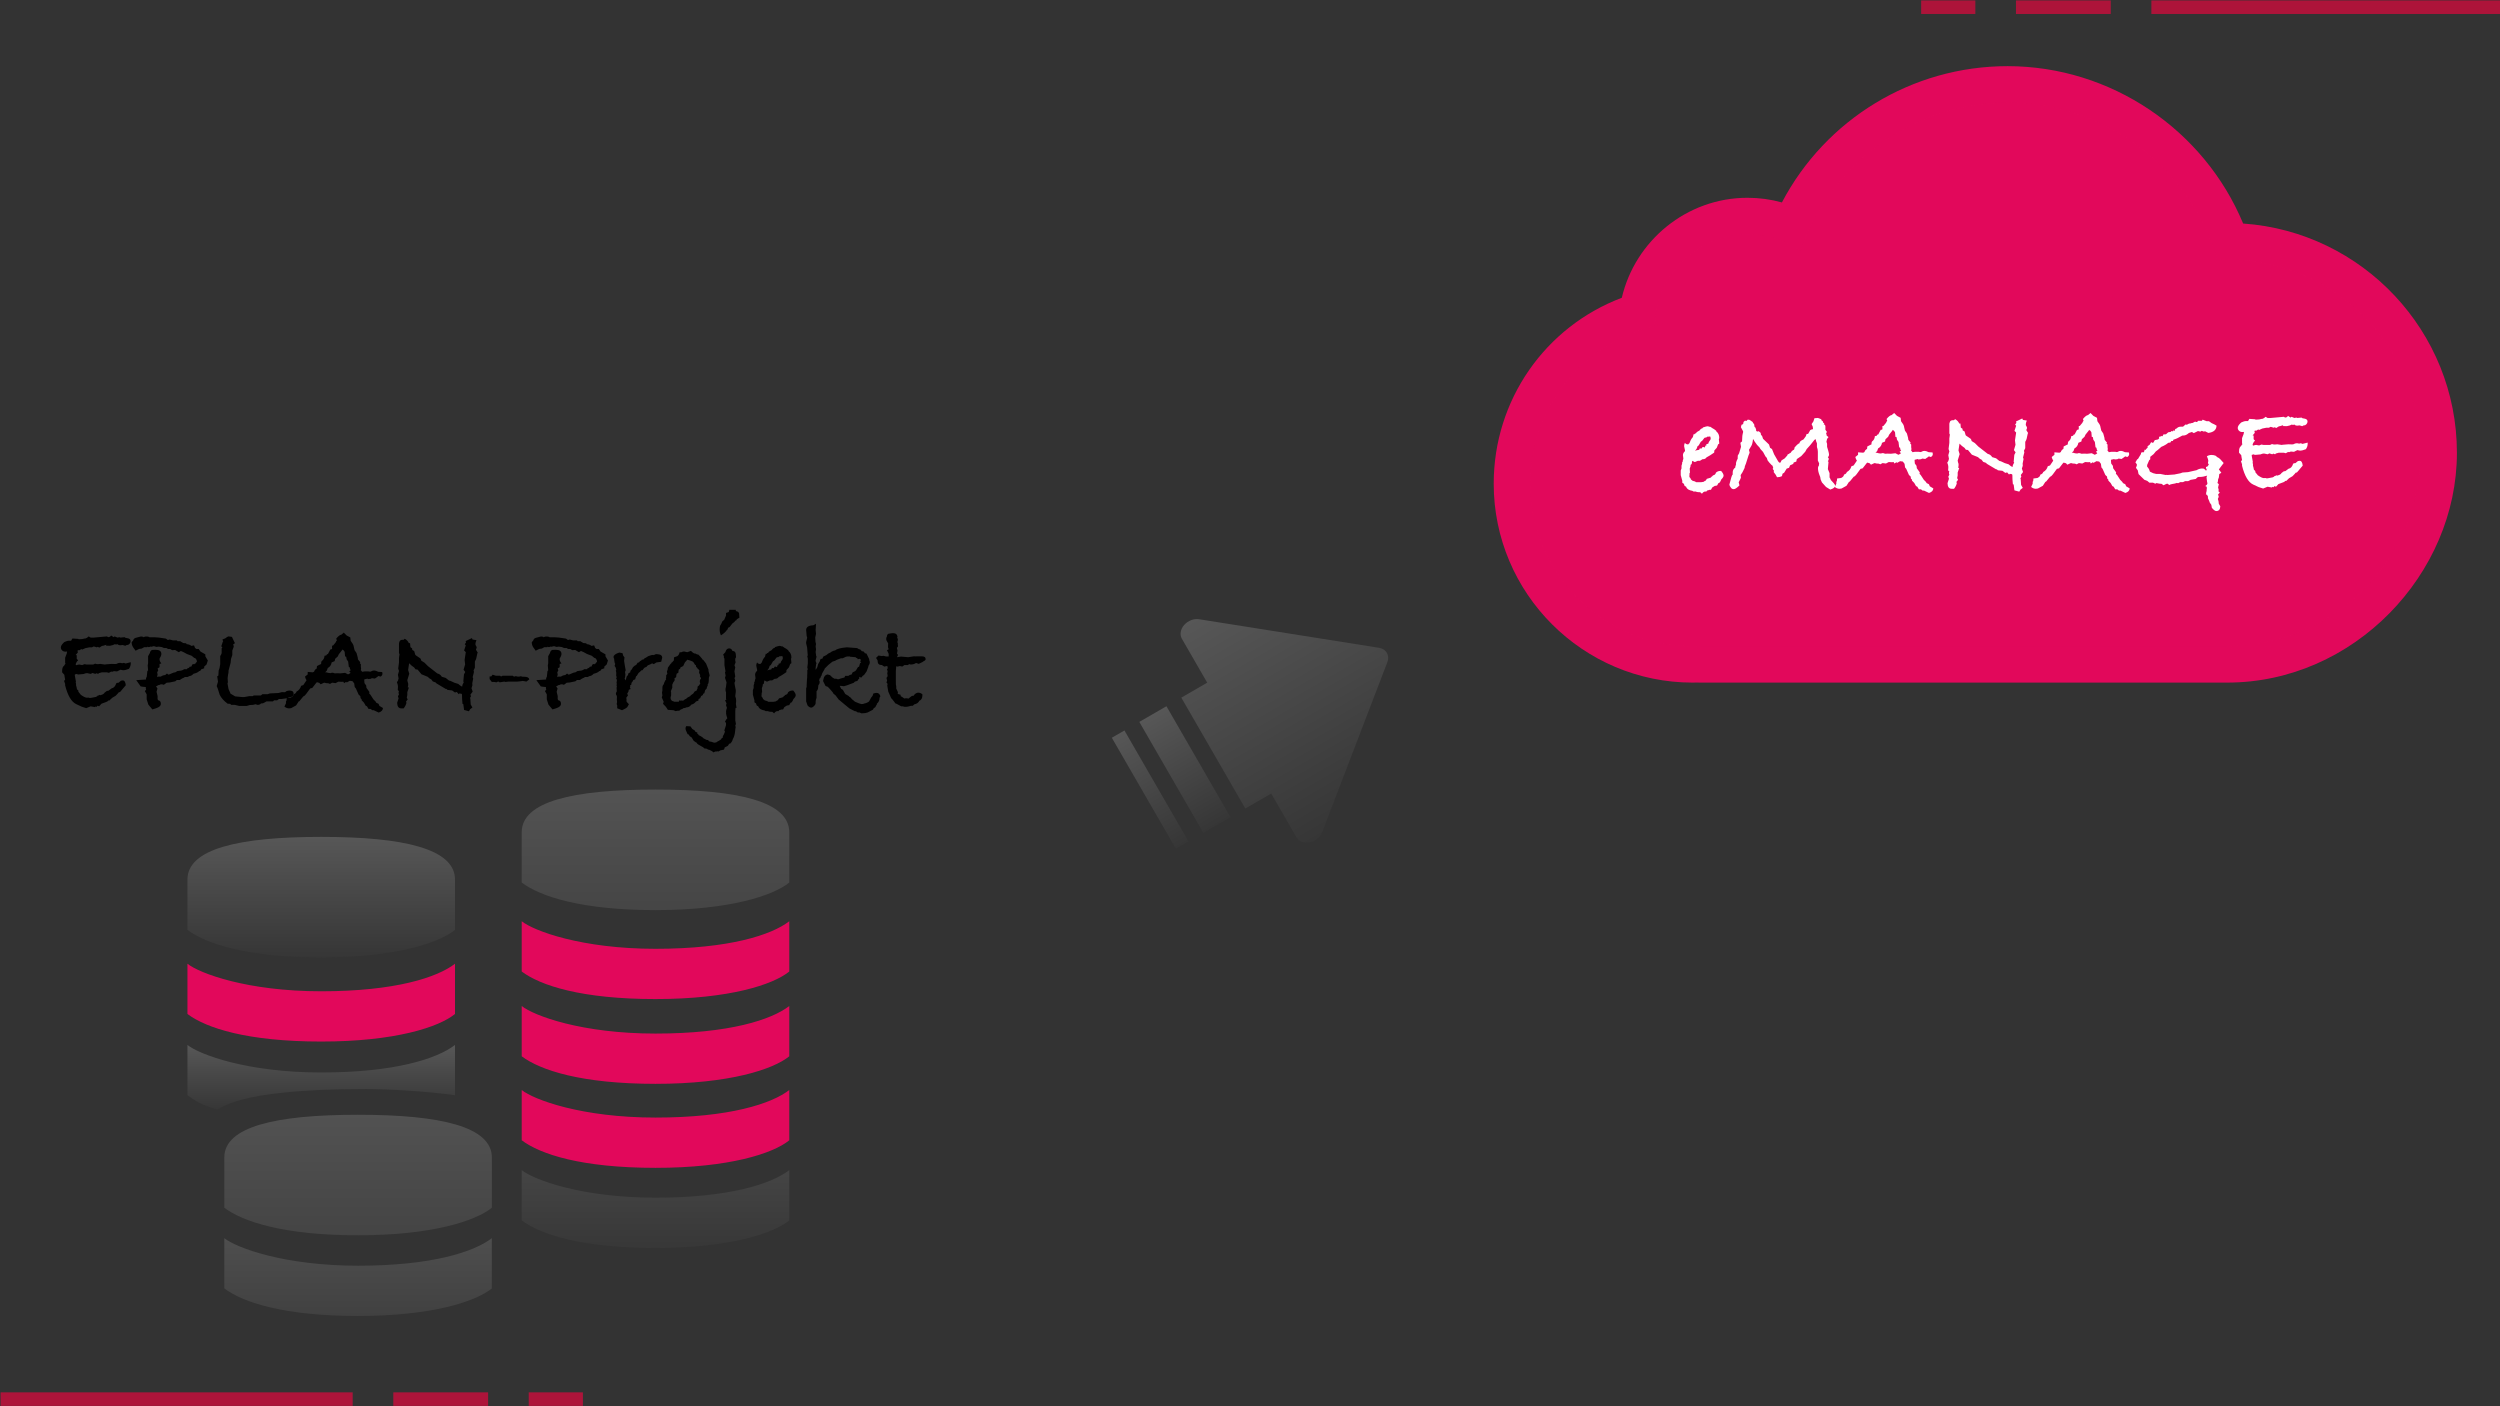<?xml version="1.0" encoding="UTF-8"?>
<svg id="uuid-1627d6bb-0092-412a-82fe-c772d8a4e030" data-name="Layer 1" xmlns="http://www.w3.org/2000/svg" xmlns:xlink="http://www.w3.org/1999/xlink" viewBox="0 0 1920 1080">
  <rect x="0" y="0" width="1920" height="1080" fill="#333333" stroke="none"/>
  <defs>
    <style>
      .uuid-16be5762-f183-4272-b450-da70b19f7589 {
        fill: url(#uuid-af0e32af-89bf-4625-b34c-e76522365f12);
      }

      .uuid-59ef1880-902c-4b92-ae7f-9c59b9559e8b {
        fill: url(#uuid-11e85909-b1c2-4f6c-aa39-06b9bdbbfceb);
      }

      .uuid-4108a167-82f4-487f-9365-f1e14b943eea {
        fill: url(#uuid-3402b15a-05b8-42fe-92a4-4f92dc514577);
      }

      .uuid-7591950a-deef-4703-a90b-8bb742f822ae {
        fill: url(#uuid-39525b10-1229-4241-abda-304af6231c59);
      }

      .uuid-6c80e227-c206-4ca9-883f-f2af48bd10f7 {
        fill: url(#uuid-a45a53ef-3497-4924-99fc-7a34c618018e);
      }

      .uuid-4dec9a32-ebdd-439b-8c05-539dac404a00 {
        fill: #fff;
      }

      .uuid-3aa92119-d914-44f9-9d02-a2d7cd54883d {
        fill: url(#uuid-83835eb3-2c14-4587-a26b-57fe8f44e299);
      }

      .uuid-0ba60804-feac-4fb4-a15c-313c81af4959 {
        fill: #e2085b;
      }

      .uuid-675a9b30-f12e-409a-8031-41665d2118fe {
        fill: url(#uuid-8cb450f5-fe20-4edb-a07a-d063f3cbc77f);
      }

      .uuid-d7b10d43-8dab-4fda-9363-38e4250fe5b0 {
        fill: url(#uuid-df4b8c86-acb4-46c9-b553-6991c9d1afea);
      }

      .uuid-da3ad11d-2afc-4cbb-a8ed-f9151bdd5d7a {
        opacity: .95;
      }

      .uuid-fd92debd-88fc-4cf6-8fe8-645957572435 {
        opacity: .6;
      }

      .uuid-9d4714b4-309e-4143-a6ce-df0314201bd3 {
        fill: url(#uuid-fd6de370-8072-47b9-95f4-c2f5e6e3157e);
      }

      .uuid-5d5edf19-d6bb-4838-b93a-69516059830a {
        fill: url(#uuid-40652053-40c5-4731-b601-cffce2c7098f);
      }

      .uuid-0a5de161-303e-40cf-8a0e-929de1071f8d {
        fill: #ff003f;
      }
    </style>
    <linearGradient id="uuid-df4b8c86-acb4-46c9-b553-6991c9d1afea" data-name="Unbenannter Verlauf 900" x1="-783.53" y1="16005.25" x2="-783.53" y2="15811.07" gradientTransform="translate(9631.11 13924.99) rotate(-30) scale(1 -1)" gradientUnits="userSpaceOnUse">
      <stop offset="0" stop-color="#575757"/>
      <stop offset="1" stop-color="#363636"/>
    </linearGradient>
    <linearGradient id="uuid-39525b10-1229-4241-abda-304af6231c59" data-name="Unbenannter Verlauf 900" x1="-885.71" y1="15957.33" x2="-885.71" y2="15859" gradientTransform="translate(1795.69 16499.13) scale(1 -1)" xlink:href="#uuid-df4b8c86-acb4-46c9-b553-6991c9d1afea"/>
    <linearGradient id="uuid-40652053-40c5-4731-b601-cffce2c7098f" data-name="Unbenannter Verlauf 900" x1="-916.52" y1="15957.33" x2="-916.52" y2="15859" gradientTransform="translate(1799.82 16514.54) scale(1 -1)" xlink:href="#uuid-df4b8c86-acb4-46c9-b553-6991c9d1afea"/>
    <linearGradient id="uuid-8cb450f5-fe20-4edb-a07a-d063f3cbc77f" data-name="Unbenannter Verlauf 900" x1="-38.52" y1="3450.07" x2="-38.52" y2="3449.68" gradientTransform="translate(388 4291) scale(1 -1)" xlink:href="#uuid-df4b8c86-acb4-46c9-b553-6991c9d1afea"/>
    <linearGradient id="uuid-a45a53ef-3497-4924-99fc-7a34c618018e" data-name="Unbenannter Verlauf 900" x1="-1882.81" y1="15159.98" x2="-1882.81" y2="15110.43" gradientTransform="translate(2129.5 15962.5) scale(1 -1)" xlink:href="#uuid-df4b8c86-acb4-46c9-b553-6991c9d1afea"/>
    <linearGradient id="uuid-fd6de370-8072-47b9-95f4-c2f5e6e3157e" data-name="Unbenannter Verlauf 900" x1="-1882.8" y1="15319.77" x2="-1882.8" y2="15227.19" gradientTransform="translate(2129.5 15962.5) scale(1 -1)" xlink:href="#uuid-df4b8c86-acb4-46c9-b553-6991c9d1afea"/>
    <linearGradient id="uuid-83835eb3-2c14-4587-a26b-57fe8f44e299" data-name="Unbenannter Verlauf 900" x1="-1751.58" y1="-7337.54" x2="-1751.58" y2="-7187.19" gradientTransform="translate(2255 8152.5)" xlink:href="#uuid-df4b8c86-acb4-46c9-b553-6991c9d1afea"/>
    <linearGradient id="uuid-3402b15a-05b8-42fe-92a4-4f92dc514577" data-name="Unbenannter Verlauf 900" x1="-1980" y1="-7242.14" x2="-1980" y2="-7091.81" gradientTransform="translate(2255 8152.5)" xlink:href="#uuid-df4b8c86-acb4-46c9-b553-6991c9d1afea"/>
    <linearGradient id="uuid-af0e32af-89bf-4625-b34c-e76522365f12" data-name="Unbenannter Verlauf 900" x1="-1751.59" y1="-7573.39" x2="-1751.59" y2="-7347.94" gradientTransform="translate(2255 8152.5)" xlink:href="#uuid-df4b8c86-acb4-46c9-b553-6991c9d1afea"/>
    <linearGradient id="uuid-11e85909-b1c2-4f6c-aa39-06b9bdbbfceb" data-name="Unbenannter Verlauf 900" x1="-1979.99" y1="-7331.47" x2="-1979.99" y2="-7106.03" gradientTransform="translate(2255 8152.5)" xlink:href="#uuid-df4b8c86-acb4-46c9-b553-6991c9d1afea"/>
  </defs>
  <g class="uuid-fd92debd-88fc-4cf6-8fe8-645957572435">
    <rect class="uuid-0a5de161-303e-40cf-8a0e-929de1071f8d" x="130.45" y="939.33" width="10.4" height="270.4" transform="translate(-938.87 1210.18) rotate(-90)"/>
    <rect class="uuid-0a5de161-303e-40cf-8a0e-929de1071f8d" x="333.25" y="1038.13" width="10.4" height="72.8" transform="translate(-736.07 1412.98) rotate(-90)"/>
    <rect class="uuid-0a5de161-303e-40cf-8a0e-929de1071f8d" x="421.65" y="1053.73" width="10.4" height="41.6" transform="translate(-647.67 1501.38) rotate(-90)"/>
  </g>
  <g class="uuid-fd92debd-88fc-4cf6-8fe8-645957572435">
    <rect class="uuid-0a5de161-303e-40cf-8a0e-929de1071f8d" x="1782.25" y="-129.67" width="10.4" height="270.4" transform="translate(1781.93 1792.98) rotate(-90)"/>
    <rect class="uuid-0a5de161-303e-40cf-8a0e-929de1071f8d" x="1579.45" y="-30.87" width="10.4" height="72.8" transform="translate(1579.13 1590.18) rotate(-90)"/>
    <rect class="uuid-0a5de161-303e-40cf-8a0e-929de1071f8d" x="1491.05" y="-15.27" width="10.4" height="41.6" transform="translate(1490.73 1501.78) rotate(-90)"/>
  </g>
  <g>
    <path class="uuid-d7b10d43-8dab-4fda-9363-38e4250fe5b0" d="M1059.1,497.51l-138.14-21.93c-4.05-.65-8.58,1.07-11.48,4.36-2.9,3.3-3.61,7.5-1.78,10.66l19.45,33.69-19.9,11.49,49.16,85.15,19.89-11.48,19.46,33.7c1.82,3.16,5.82,4.65,10.12,3.77,4.3-.87,8.06-3.93,9.53-7.74l45.95-119.85,4.13-10.75c.97-2.52.84-5.09-.36-7.16-1.21-2.08-3.36-3.48-6.02-3.9Z"/>
    <rect class="uuid-7591950a-deef-4703-a90b-8bb742f822ae" x="897.95" y="541.81" width="24.06" height="98.33" transform="translate(-173.57 534.17) rotate(-30)"/>
    <rect class="uuid-5d5edf19-d6bb-4838-b93a-69516059830a" x="877.71" y="557.21" width="11.19" height="98.33" transform="translate(-184.85 522.89) rotate(-30)"/>
  </g>
  <g>
    <path class="uuid-675a9b30-f12e-409a-8031-41665d2118fe" d="M349.43,841.12c-.82.68,1-.68,0,0h0Z"/>
    <path class="uuid-6c80e227-c206-4ca9-883f-f2af48bd10f7" d="M349.43,841.12v-38.6c-13.58,10.5-46,21.16-102.75,21.16s-93.42-13.74-102.73-21.16v38.6c5.9,4.42,11.67,7.78,22.55,10.92,3.2.92,9.55-15.67,114.55-15.67,15.48,0,46.26,1.65,68.39,4.76Z"/>
    <path class="uuid-0ba60804-feac-4fb4-a15c-313c81af4959" d="M246.69,799.91c56.75,0,90.43-11.1,102.75-21.17v-38.59c-13.58,10.51-46,21.16-102.75,21.16s-93.42-13.75-102.73-21.16v38.59c14.37,10.8,46,21.17,102.73,21.17Z"/>
    <path class="uuid-9d4714b4-309e-4143-a6ce-df0314201bd3" d="M246.69,735.31c56.75,0,90.43-11.1,102.75-21.17v-38.61c0-23.58-39.12-32.8-102.75-32.8s-102.73,9.22-102.73,32.8v38.61c14.37,10.79,46,21.17,102.73,21.17Z"/>
    <g>
      <path class="uuid-0ba60804-feac-4fb4-a15c-313c81af4959" d="M400.68,772.62v38.61c14.36,10.78,46,21.16,102.74,21.16s90.42-11.11,102.74-21.16v-38.61c-13.57,10.51-46,21.17-102.74,21.17-56.74,0-93.46-13.74-102.74-21.17Z"/>
      <path class="uuid-0ba60804-feac-4fb4-a15c-313c81af4959" d="M400.68,707.51v38.61c14.36,10.79,46,21.16,102.74,21.16s90.42-11.1,102.74-21.16v-38.61c-13.57,10.51-46,21.17-102.74,21.17s-93.46-13.75-102.74-21.17Z"/>
      <path class="uuid-3aa92119-d914-44f9-9d02-a2d7cd54883d" d="M400.68,898.66v38.61c14.36,10.79,46,21.16,102.74,21.16s90.42-11.1,102.74-21.16v-38.62c-13.57,10.52-46,21.17-102.74,21.17s-93.46-13.74-102.74-21.17Z"/>
      <path class="uuid-0ba60804-feac-4fb4-a15c-313c81af4959" d="M400.68,837.14v38.59c14.36,10.8,46,21.17,102.74,21.17s90.42-11.09,102.74-21.17v-38.59c-13.57,10.5-46,21.16-102.74,21.16s-93.46-13.74-102.74-21.16Z"/>
      <path class="uuid-4108a167-82f4-487f-9365-f1e14b943eea" d="M172.28,950.91v38.6c14.36,10.79,45.99,21.16,102.73,21.16s90.42-11.1,102.72-21.16v-38.6c-13.56,10.5-45.99,21.16-102.72,21.16s-93.45-13.74-102.73-21.16Z"/>
      <path class="uuid-16be5762-f183-4272-b450-da70b19f7589" d="M503.41,606.38c-63.61,0-102.74,9.22-102.74,32.8v38.61c14.36,10.8,46,21.17,102.74,21.17s90.42-11.11,102.74-21.17v-38.61c0-23.58-39.12-32.8-102.74-32.8Z"/>
      <path class="uuid-59ef1880-902c-4b92-ae7f-9c59b9559e8b" d="M275,856.14c-63.61,0-102.73,9.21-102.73,32.8v38.6c14.36,10.8,45.99,21.17,102.73,21.17s90.42-11.11,102.75-21.17v-38.6c-.01-23.59-39.14-32.8-102.75-32.8Z"/>
    </g>
  </g>
  <g>
    <path class="uuid-0ba60804-feac-4fb4-a15c-313c81af4959" d="M1306.05,524.24c-1.01,0-2.01-.03-3.02-.06h-.18c-.97.03-1.94.06-2.92.06-84.23,0-152.76-68.53-152.76-152.76,0-64.36,39.59-120.56,98.38-142.79,10.23-43.86,49.83-76.79,96.53-76.79,9.02,0,17.89,1.21,26.43,3.58,33.43-63.65,99.76-104.67,173.33-104.67,79.29,0,150.92,48.77,180.9,120.86,91.59,6.36,164.17,82.9,164.17,176.07s-79.17,176.5-176.49,176.5h-404.38Z"/>
    <g class="uuid-da3ad11d-2afc-4cbb-a8ed-f9151bdd5d7a">
      <path class="uuid-0ba60804-feac-4fb4-a15c-313c81af4959" d="M1413.3,251.04c0-39.33-31.88-71.2-71.21-71.2s-71.21,31.88-71.21,71.2,31.88,71.21,71.21,71.21,71.21-31.88,71.21-71.21Z"/>
      <path class="uuid-0ba60804-feac-4fb4-a15c-313c81af4959" d="M1709.77,246.65c0-92.74-75.18-167.91-167.91-167.91s-167.91,75.17-167.91,167.91,75.17,167.9,167.91,167.9,167.91-75.17,167.91-167.9Z"/>
      <path class="uuid-0ba60804-feac-4fb4-a15c-313c81af4959" d="M1710.44,199.18c-53.34,0-100.09,28.12-126.29,70.33h-212.25c-20.34-14.38-45.15-22.86-71.96-22.86-68.94,0-124.83,55.88-124.83,124.83s55.89,124.84,124.83,124.84c1.02,0,2.04-.06,3.06-.08,1.02.02,2.03.08,3.06.08h404.38c82.05,0,148.56-66.52,148.56-148.57s-66.51-148.57-148.56-148.57Z"/>
    </g>
  </g>
  <g>
    <path class="uuid-4dec9a32-ebdd-439b-8c05-539dac404a00" d="M1323.7,365.29c0,.8-.6,1.8-1.8,3-.33,1.07-.83,1.93-1.5,2.6l-.6.1-1.1,1.9-1.8.3-1.9,1.2-1,1.8h-1.1c-.73.29-1.33.46-1.8.52l-.6.78h-.9c-.87,0-1.7.57-2.5,1.7l-1.4-1.2h-1.2c-.87,0-1.6-.17-2.2-.5h-1.7l-.8-.5c-2.53-.4-4.13-1.36-4.8-2.88v-.3l-1.2-.59-.6-1.68-1.2-.79v-1.49l-1.2-4.36v-3.57l.6-1.59v-2.08l.5-1.59-.1-.7.7-1.19-.2.2c0-.6.17-1.23.5-1.9v-.5l-.3-2.4c0-1.13.5-2.13,1.5-3,.07-.13.1-.33.1-.6s-.12-.82-.35-1.65c-.23-.83-.35-1.42-.35-1.75,0-.8.2-1.63.6-2.5.53.8,1.3,1.2,2.3,1.2h.3c.13-.27.43-.57.9-.9.53-1.67,1.27-3.07,2.2-4.2l.4-.4c0-.27.2-1.03.6-2.3h.8l.2-.5.8-.2c.33-.53.55-.85.65-.95.1-.1.82-.52,2.15-1.25.27-.46.67-.9,1.2-1.3.27-.13.6-.27,1-.4l.4-.6c1.8-.6,2.93-.9,3.4-.9.53,0,1.03.13,1.5.4l.5-.1.7.4c.8.6,1.6,1.1,2.4,1.5l1.7,1.3v.4c1.53,1.2,2.3,2.9,2.3,5.1l-.3,1,.3,3.3-.9.6-1,2.6-1.9,2.1-.1,1.6c-2.13,1.54-4.1,2.77-5.9,3.7-.6.93-1.53,1.4-2.8,1.4h-.3l-1.9,1.2h-1.6l-2.4,1-1.8-.9h-.2c-.13.54-.27,1.34-.4,2.41l-.8.6-.1,1.21-.6,1.71c.13,1.61.2,2.65.2,3.12l-.33.3c0,.87-.03,1.51-.08,1.91,0,.07-.03.17-.08.3v.3c0,.54.27.97.8,1.31.2.81.53,1.31,1,1.51l.7.6,2.2.6v.3l.8.2h3.4l2-.3,1-.69.6-.2,1-1.48.5-.1,2.5-.79c.27-.46.7-.86,1.3-1.19l.3-.49c1.33-.26,2.1-.96,2.3-2.08.93-.92,2.13-1.38,3.6-1.38h.4c1.27,1.47,1.9,2.67,1.9,3.6ZM1313.8,336.49c0-.2-.1-.6-.3-1.2l-.5-.1-.2.1h-.4c-.13.07-.27.1-.4.1-.07,0-.17-.03-.3-.1h-.3l-1,.7-.9.1-.5.2-1.7,2.2-1.1.8-1.6,2.8-.9.6c-.2,1.13-.67,2.1-1.4,2.9l-.4.7c.73-.47,1.57-.7,2.5-.7l.7-.3.3-.9,1.4.1.8-1.2h.6l1.1.4.5-1.5h.7v-1.1l1.3-.3.3-.3.2-.9,1.3-1.9c.13-.33.2-.73.2-1.2Z"/>
    <path class="uuid-4dec9a32-ebdd-439b-8c05-539dac404a00" d="M1409.5,373.29c-.41,1.13-1.69,2.03-3.86,2.7l-3.25-2-3.15-3.5-1.01-2.3-.3-1.9-.41-1c-.88-2.13-1.32-4.07-1.32-5.8,0-.4.13-.9.39-1.5l.26-.2.26-1.9-1-2.2v-6.8c0-1.2-.23-2.4-.7-3.6v-2.8l-.7-1.8-.2-1.4-1,.5-3.19,4-2.79,3.1-1.1,2-3.09,3.4-3.39,2.3-.4,1.9-1.99.7-.4,1.1-2.39,1.1-.8,1.9-1.79.6-1.99,3.2-1.2.7c-.08.33-.22.96-.45,1.89-1.01.53-2.08.79-3.22.79h-.6l-1.01-1.9-1.51-2,.2-1.1-1-1.4.5-.7-.1-.1-.5-1.6-.8-.6c-1.27-1.27-2.27-2.43-3-3.5l-.6-1.9-1-1.1-1.9-3.5-2-2.2-.7-1.2-1.9-2-2.1-2.9c-.13-.53-.47-1.07-1-1.6-.2,2.4-.63,4.17-1.3,5.3l-1.8,3,.5,2.2-.88,2.2-1.97,6.21-.81,2-.2,1.3-1.62,3.3-1.42,2.2.2,2c-.4,1.07-.97,2.23-1.7,3.5l.6,2.4c-1.93,1.93-3.4,2.9-4.4,2.9-1.07,0-1.87-.5-2.4-1.5-.47-.53-.77-1.13-.9-1.8v-.4c1.2-4.93,2-7.4,2.4-7.4.07,0,.1.04.1.1v-1.7c0-1.73.67-3.03,2-3.9v-.6l.6-2-.1-.7c0-.33.3-1.27.9-2.8l.4-.4.1-2.7,1-1.7,1.5-5-.5-3.1,1.3-1.1v-.3l.2-3.9.3-1.7c.2-.53.3-1,.3-1.4v-.4l-1.7-3.2.5-1.9.8-.2.7-1-.1-.8,1.3-1.2.9.4,1.2-1.1,1.4.2,2.5,1.72v.71l.9.61.4,2.33.7.61.6,1.92-.2.4.9.71c.4-.2.77-.3,1.1-.3.4.2.93.63,1.6,1.3l.2,1.4.9,1,.7,2.1,4.6,4.4.8,2.5,1.5,1,1.6,4,3.1,5.4c.07.07.27.3.6.7l.2.3h1l.8-1.7,2.4-1.5c1.53-1.67,2.3-2.57,2.3-2.7,0-.07-.07-.1-.2-.1h-.1c.33-.27.77-.5,1.3-.7.13-.2.6-.5,1.4-.9.47-1,1.27-1.77,2.4-2.3l.4-.6v-.9c1.6-2,2.9-3.17,3.9-3.5,0-1.07,1.03-2.03,3.1-2.9l1.8-2.5.6-1.7h1.1c.8-1.33,1.37-2.33,1.7-3l1.4-.6h.7l-.2-1.98-.9-1.98,1.4-2.08.8-2.47c.6,0,1.17-.03,1.7-.1.53-.07.77-.1.7-.1.4,0,1.33.33,2.8,1l.2.8,1.1.9.1.8,1,.8-.5.5c.87.4,1.3.97,1.3,1.7v2.6c.14.2.58.8,1.3,1.8l-.69.5-.11.5.2.1.3,1.6,1.4,1.1-1.1,1.4-.5,2.2.5,1.6v2.3l.9,3c.4,1.33.6,2.4.6,3.2,0,.47-.3,1.1-.9,1.9.47.27.7.67.7,1.2,0,.47-.23,1.07-.7,1.8l.5.4-.5,5.6,1.3,3.1v3.3c.4.6.73,1.27,1,2,.13.2.87,1,2.2,2.4.73.8,1.13,1.54,1.2,2.2Z"/>
    <path class="uuid-4dec9a32-ebdd-439b-8c05-539dac404a00" d="M1484.79,375.09c-.07,1.67-1.17,2.83-3.3,3.5l-3.8-1.8h-1.1l-1.3-1h-1.6l-1.2-2-1-.5-1.3-2.3-1.8-1.9v-.8l-.8-.7-.2-1.6-1.3-1.2-2.1-4.7-.9-1.1-.4-2.8-1.3-1.7-2.1-.3-2.3,1.3-.5-.5-1.6,1-.5-1.1c-.33.07-.83.1-1.5.1-.73,0-1.27-.03-1.6-.1h-.8l-2.1,1.1-2.3-.3h-.4l-1.6.9-1.3-.5c-1.27,0-2.2-.13-2.8-.4h-.5l-2.6,1.2-1-1.1-1.8-.5-.4.3c-1.47,1.93-2.54,3.3-3.2,4.1l-1.6.4c-2.53,3.67-4.13,5.63-4.8,5.9l-.4.1-3.2,3.9h-.4l-2,3.1-3.8,2.1c-.67.13-1.2.2-1.6.2-1.27,0-2.47-.47-3.6-1.4l1.2-2.5v-1.5l.4-.5.2-2,3.1-.4.8-.5c.8-.46,1.27-1.17,1.4-2.1,1.2-.33,1.93-1,2.2-2,1.8-.93,2.97-2.4,3.5-4.4l1.7-.6,2.5-3.7c-.53-.73-.93-1.67-1.2-2.8l2.1-1.7v-1.9l3.9.3,1-.5c.33-1.13,1-1.93,2-2.4l.2-1.9,2.1-1.1c.2-.13.57-.3,1.1-.5v-.6c0-.6.13-1.13.4-1.6,1.4-1,2.13-2.37,2.2-4.1l1.4-.3.5-.9.7-.1,1.9-3.6h.5l.8-.37v-2.53h.7c1.67-1.8,2.5-2.97,2.5-3.5l.5-.4-.5-1.5c1.6-1.93,2.9-2.93,3.9-3l1.9-1.6,2.2,2.2,2.8,1.5.3,2.6c.33.4.6.8.8,1.2.93,1.13,1.47,2.3,1.6,3.5l.6,2.5,1.5,2.2.9,3.3.2,1.6,1.8,2.2-.4.7.8.7v2l.2,1.5c-.2,1-.3,1.37-.3,1.1l.5.5.6.8c.87-.07,1.5-.17,1.9-.3h3c.53.13.93.2,1.2.2.4,0,.82-.15,1.25-.45s1.12-.45,2.05-.45c.67,0,1.67.33,3,1l3,.2c.13.53.2.93.2,1.2,0,1-.5,1.77-1.5,2.3l-1.5-.5-2.8,2-2.3-.3-1,.5-2.2.2v-.4l-2.6.6-.1.6.2,2.3,1.3,1.8.2,1.8,2.3,3.2-.2,1.1.9.9,2.4,3.7,1.7,1.7.4.8,1.8.9.7,1.6,2.7,1.6ZM1460.09,348.09h-.1l-1.1-1.1,1.2-1c-.54-.46-.82-1.16-.82-2.09l-.71-.4-.51-4.09-1.17-1.72-.3-1.71-.2-.4h-.7l-.3-3.6-.9-1.3-.5-.2-.3-.4-.4.7-2.4,3-.8,1.7-2,1.8-.4,1.8-2.3,1c-.33,2-1.33,3.43-3,4.3l-.7,2-1.3,1.3h.9c1.2.4,2.2.6,3,.6h.4c.4-.2.8-.3,1.2-.3.47,0,1,.13,1.6.4l.4.1c.4-.07,1.03-.1,1.9-.1,1.07,0,1.87.03,2.4.1l3.5-.4,2.3,1.2c1.13-.47,1.8-.93,2-1.4,0,.07.03.1.1.1v.1Z"/>
    <path class="uuid-4dec9a32-ebdd-439b-8c05-539dac404a00" d="M1557.59,332.59l-.3.5c-.53,3.2-1.1,5.13-1.7,5.8l-.2.6v4.7l-1,2,.3,1.2-1,4,.4,1.1-.7,3.5.1,1.7-.7,2.2.9,2.6-1.7,2.3.4,1.3-.8,1.4.3.3.3,4.6,1.3,2.3-1.7,1.3-1,1.6-3.7-1-.6-4.5-.6-.2c-.27-2.33-.4-4.73-.4-7.2l-.3-.5-1.7-.3-.5.6-1.5-1.7-1.4.4-2.2-1.6c-1.6-.13-2.77-.27-3.5-.4l-.9-.8-.4.1-7.2-4.3-.6-.7-2.2-.8-1.3-1.7-1.1-.5-1.6-1.4-4.7-1.9-3-3.6-1.6-.2-1-1.4c-1.47-.93-2.77-2.03-3.9-3.3l-.12.88-.65,4.32.88,2.9-1.5,4.9.3,1.5c.27.47.4,1.07.4,1.8,0,.87-.13,1.6-.4,2.2l.9.2-1.2,3.5v2.2l-.4,2.1.7,1.3-1.3,1.7c.2.27.3.63.3,1.1-.4,1.47-1.1,2.83-2.1,4.1h-1.8c-2.07,0-3.13-1.43-3.2-4.3l1.1-3.4-.5-1.6.8-1.5c-.2-.33-.3-.8-.3-1.4,0-.47.1-.8.3-1l-.9-.9v-.7c0-.33.03-.73.1-1.2v-1.1c0-.67-.27-1.67-.8-3l.8-1.2.5-1.7-.5-2.8.8-2.9-.6-1.9.6-4.7v-3.4l.4-2.9-.4-.9v-7.2c0-.47.1-.9.3-1.3.2-1.07,1-1.63,2.4-1.7h.9l.8-.8c1.53.8,2.6,1.93,3.2,3.4h.9l.3,3.1,1.3.9.1,1.2,1.5.9.8,2.8.5.5,2.8,1.9c.67.33,1.07.93,1.2,1.8l.2.4,2.4,1.5,2.7,2.7,7.2,5.6c1.4.27,2.53,1.1,3.4,2.5l3,.9,2.5,2,1.2.3,3,1.4,2.9.9c1.07,1,2.07,1.7,3,2.1l.3-1.5,1-2-.4-.4.5-5.5.9-1.7v-.3l-1.2-1.6,1.2-4.1-.4-3.4.9-6-1.3-1.3,1.3-3.9-.8-.9,1-1.3-.3-1.1,4.8-2.3.5,1.1,3,.5c-.53,1.27-.8,2.23-.8,2.9,0,.33.03.6.1.8.53.73.83,1.4.9,2l-.6,1.6,1.4,2.3Z"/>
    <path class="uuid-4dec9a32-ebdd-439b-8c05-539dac404a00" d="M1635.59,375.09c-.07,1.67-1.17,2.83-3.3,3.5l-3.8-1.8h-1.1l-1.3-1h-1.6l-1.2-2-1-.5-1.3-2.3-1.8-1.9v-.8l-.8-.7-.2-1.6-1.3-1.2-2.1-4.7-.9-1.1-.4-2.8-1.3-1.7-2.1-.3-2.3,1.3-.5-.5-1.6,1-.5-1.1c-.33.07-.83.1-1.5.1-.73,0-1.27-.03-1.6-.1h-.8l-2.1,1.1-2.3-.3h-.4l-1.6.9-1.3-.5c-1.27,0-2.2-.13-2.8-.4h-.5l-2.6,1.2-1-1.1-1.8-.5-.4.3c-1.47,1.93-2.54,3.3-3.2,4.1l-1.6.4c-2.53,3.67-4.13,5.63-4.8,5.9l-.4.1-3.2,3.9h-.4l-2,3.1-3.8,2.1c-.67.13-1.2.2-1.6.2-1.27,0-2.47-.47-3.6-1.4l1.2-2.5v-1.5l.4-.5.2-2,3.1-.4.8-.5c.8-.46,1.27-1.17,1.4-2.1,1.2-.33,1.93-1,2.2-2,1.8-.93,2.97-2.4,3.5-4.4l1.7-.6,2.5-3.7c-.53-.73-.93-1.67-1.2-2.8l2.1-1.7v-1.9l3.9.3,1-.5c.33-1.13,1-1.93,2-2.4l.2-1.9,2.1-1.1c.2-.13.57-.3,1.1-.5v-.6c0-.6.13-1.13.4-1.6,1.4-1,2.13-2.37,2.2-4.1l1.4-.3.5-.9.7-.1,1.9-3.6h.5l.8-.37v-2.53h.7c1.67-1.8,2.5-2.97,2.5-3.5l.5-.4-.5-1.5c1.6-1.93,2.9-2.93,3.9-3l1.9-1.6,2.2,2.2,2.8,1.5.3,2.6c.33.4.6.8.8,1.2.93,1.13,1.47,2.3,1.6,3.5l.6,2.5,1.5,2.2.9,3.3.2,1.6,1.8,2.2-.4.7.8.7v2l.2,1.5c-.2,1-.3,1.37-.3,1.1l.5.5.6.8c.87-.07,1.5-.17,1.9-.3h3c.53.13.93.2,1.2.2.4,0,.82-.15,1.25-.45s1.12-.45,2.05-.45c.67,0,1.67.33,3,1l3,.2c.13.53.2.93.2,1.2,0,1-.5,1.77-1.5,2.3l-1.5-.5-2.8,2-2.3-.3-1,.5-2.2.2v-.4l-2.6.6-.1.6.2,2.3,1.3,1.8.2,1.8,2.3,3.2-.2,1.1.9.9,2.4,3.7,1.7,1.7.4.8,1.8.9.7,1.6,2.7,1.6ZM1610.89,348.09h-.1l-1.1-1.1,1.2-1c-.54-.46-.82-1.16-.82-2.09l-.71-.4-.51-4.09-1.17-1.72-.3-1.71-.2-.4h-.7l-.3-3.6-.9-1.3-.5-.2-.3-.4-.4.7-2.4,3-.8,1.7-2,1.8-.4,1.8-2.3,1c-.33,2-1.33,3.43-3,4.3l-.7,2-1.3,1.3h.9c1.2.4,2.2.6,3,.6h.4c.4-.2.8-.3,1.2-.3.47,0,1,.13,1.6.4l.4.1c.4-.07,1.03-.1,1.9-.1,1.07,0,1.87.03,2.4.1l3.5-.4,2.3,1.2c1.13-.47,1.8-.93,2-1.4,0,.07.03.1.1.1v.1Z"/>
    <path class="uuid-4dec9a32-ebdd-439b-8c05-539dac404a00" d="M1707.79,355.59l-3.7,4.9,1.9,2.6-1.6,1-.3,2.6-.6,1.5c0,1.13-.17,2.03-.5,2.7l1.1,1-.6,2.4.5,2.1-.3.8,1.1,1.1-1.3,1.4.5,1.9-.7,1.6c.47,1.27.7,2.33.7,3.2v.4l1.2,2.1c-.13,2.4-1.17,3.6-3.1,3.6-.87,0-2-.83-3.4-2.5l-.4-2.3c-.93-1.13-1.43-2-1.5-2.6l-1.1-2.5v-1.3l-.5-.8v-.4l-1.1-.4.2-.3c0-1,.13-1.77.4-2.3v-.9c0-.47.07-.97.2-1.5l-.3-1-1-.4c1.13-.73,1.7-1.43,1.7-2.1,0-.13-.05-.37-.15-.7-.1-.33-.15-.57-.15-.7l-.4-3.3.5-1.2c-2.13.67-4,1-5.6,1h-.9c-.13,0-.4.07-.8.19l-1.5,1.36-3.9.68-1.9.97h-2.3l-1.7.8h-2.1l-1.6.8-1-.2c-.8.33-1.93.6-3.4.8-1.07.13-1.77.4-2.1.8-.67-.2-1.17-.53-1.5-1-.2.07-.53.1-1,.1l-2.2,1.1-1.5-1.1c-.93,0-2.27-.2-4-.6l-.8.5-1.8-.8h-2.8l-1.5-1.3-2.3-.9-4.5-4.4-.6-2.9-1.4-1.9.6-1.5c0-.13.03-.33.1-.6v-.6l-1.1-1.5,1.4-2.4.5-.1,2.4-4v-.9l.6-.2.3-.3.6.3c.73-.07,1.13-.8,1.2-2.2l.7.3c.33-.53.93-1.17,1.8-1.9l-.3-.4.3-.7,1.2-.9.2-.1,1.2-2.1.7.5h.9l1.2-2,2.5-.5.9-.9c-.13-.13-.2-.27-.2-.4l.2-.8,1.1-.2.6-.5.4.5.7-.6.3-.9,2.1-.2,1.7-1.5,1.9-.3.7-.7,1,.3.6-.9.8.6.1-.6c0-.67.43-1.1,1.3-1.3.87-.93,1.9-1.4,3.1-1.4h1.8l.3-.2,1.7-1.5,1,.2,1.7-.9h.7c.87-.33,1.57-.5,2.1-.5l1.8-1,1,.3h.7l.5-.9h2.4l.7-.08.5-.83,3.1,1.2h1.8l2.1,1.5c1.2.47,2.43,1.1,3.7,1.9-.07,3.2-2.16,5.07-6.28,5.6l-2.59-1.3-.8.3-1.7-.6-1,.6-1.9-.43-3.21,1.58-1.4-.86-1.6.5c-.6.13-1.03.37-1.3.7-1.2,1-2.44,1.5-3.71,1.5h-.7c-2.8,1.67-5.11,2.73-6.91,3.2l-.4,1h-1.2l-.8,1.2-1.6.2c-1.07.93-2.24,1.7-3.5,2.29-.6.27-1.2.53-1.8.8l-2.7,2.39-1.5,1.1-1.7,2.09-2.6,2.09v1.89l-.8.7-1.6,3.68v1.29c1.13,1.13,1.8,2.33,2,3.59l.3.3,2.3,1.1,2.4.6h3.2l4,.8.7-.1.8.1,5.5-.4.3-.1c.67-.2,2-.47,4-.8l1.7-.6,4.2-.3,6.6-1.5c1.13-.73,2.47-1.17,4-1.3l1.4.1c1.13.6,1.73,1.2,1.8,1.8l1-2.2-1,.9v-1.8l1-.2,1.2-1.6c-.2-.2-.43-.57-.7-1.1,0-.33.05-.68.15-1.05.1-.37.15-.58.15-.65,0-.73-.37-1.93-1.1-3.6,1.13-.67,2.33-1,3.6-1,1.2,0,2.3.23,3.3.7l.9.9c1.07.47,1.9,1.03,2.5,1.7l2.6,2.9Z"/>
    <path class="uuid-4dec9a32-ebdd-439b-8c05-539dac404a00" d="M1772.29,340.79c0,1.53-.47,2.93-1.4,4.2-1.8.73-3.3,1.1-4.5,1.1-.27,0-.63-.07-1.1-.2-.47-.13-.77-.2-.9-.2l-2.6,1.3-2.4-.2-1.4.5-.7-.2-1.8,1-1.5-.4h-4.3.4l-1.81.5h-.3l-.7.7-1.4-.5-.8.5-2.21-.7-1.31.7c-1.61-.4-2.54-.6-2.81-.6-.74,0-1.64.23-2.71.7l-4.52.4-.4-.5-1.71.43-.1.58.89,5-.21.5.3,1v1.3c.33,1,.57,2,.7,3l1.2,1.2-.2.6,2,2.5c2.07,1.47,3.63,2.2,4.7,2.2h.2c.13,0,.3-.03.5-.1h.4c.27,0,.63.1,1.1.3l.9-.1c.87-.2,2.1-.43,3.7-.7l1.1-.6.2-.4.7-.1.8-.5.5.3,1.6-.5,1.3-.8.5-.7,1.7-1.3,1.3-.2,2.4-1.8c1.67-.27,2.87-1.6,3.6-4l.3.1.1-.3,1.3-.1,1.9-1.6.7-.1c.2-.07.43-.1.7-.1,1.27,0,2.03,1.23,2.3,3.7l-4.4,5.2-1.1.3-.4.6-1.9,2-2.7,1.6-2.2,2.1-.7-.1-.8.8-4.5,1.7-1.8,2-1.3-.5-.5.9-.9-.3-.5.5-3.3-.6-3.4,1.4-3.4-1.1-4.3-2c-3.67-1.73-6.5-6.53-8.5-14.4v-1.1l-.8-2.3.8-1-.5-2.8-.1-.9-1.7-1.9v-1.2c0-1.93.53-3.27,1.6-4,.2-.53.57-1.03,1.1-1.5l-.4-.3v-4.2l1.22-3.2.28-1.6-1,.1h-.4c-.93,0-1.73-.32-2.4-.95-.67-.63-1-1.38-1-2.25,0-1,.63-2.13,1.9-3.4l.7-.7.9-.4c1.07-.46,1.9-.7,2.5-.7h1.9l1-1.7,4.5.3.3.3c.6-.11,1.5-.17,2.7-.17l2-.43h.5c.87-.27,1.7-.8,2.5-1.6l1.5.9h2.5l10-.9,1,.6,1.4-.35.8-.95,2,1.3.7-.6,2.2.9,1.5-.3.8.3,3.2-.3.7.5,1.6.3c1.53.27,2.3,1,2.3,2.2,0,.8-.28,1.5-.85,2.1-.57.6-1.15.9-1.75.9h-.4l-1.1.6-2-.6-.9.1c-.2.07-.47.1-.8.1-.67,0-1.27-.13-1.8-.4l-.3-.4c-.67.13-1.1.2-1.3.2-.27,0-.6-.07-1-.2-.67.47-1.9.87-3.7,1.2-.93,0-1.97-.03-3.1-.1,0-.07.13-.3.4-.7l-2.6.8h-.2c-.47,0-1.33.47-2.6,1.4l-1.3-.6-.6.4-2.4-.7-1.4.7h-2l-3,.6-2.5,1.1-.7-.4-1.3.9h-1.3l-.3.5.3,1.2-1.7,2,.8.1v2.79s1.1,1.21,1.1,1.21l-.9.8c-.67,1.13-1,1.9-1,2.3,0,.27.2.47.6.6l1.2-.4c.33-.07.67-.1,1-.1,1,.13,1.73.27,2.2.4l1.8-.7,1.6.3h4.9c.27,0,.8-.23,1.6-.7.53.27,1.3.4,2.3.4.13,0,.37-.03.7-.1h1c-.13,0-.27-.03-.4-.1h.3c.4,0,1.6.17,3.6.5.2-.11,1.23-.22,3.1-.33,1.07-.11,1.73-.17,2-.17,1,0,1.97.03,2.9.1l.9-.1c.93-.53,1.8-.8,2.6-.8.6,0,1.2.1,1.8.3l1.4-.3,1.2.5,4-1v.9Z"/>
  </g>
  <g>
    <path d="M100.42,509.45c0,1.53-.47,2.93-1.4,4.2-1.8.73-3.3,1.1-4.5,1.1-.27,0-.63-.07-1.1-.2-.47-.13-.77-.2-.9-.2l-2.6,1.3-2.4-.2-1.4.5-.7-.2-1.8,1-1.5-.4h-4.3.4l-1.81.5h-.3l-.7.7-1.4-.5-.8.5-2.21-.7-1.31.7c-1.61-.4-2.54-.6-2.81-.6-.74,0-1.64.23-2.71.7l-4.52.4-.4-.5-1.71.43-.1.58.89,5-.21.5.3,1v1.3c.33,1,.57,2,.7,3l1.2,1.2-.2.6,2,2.5c2.07,1.47,3.63,2.2,4.7,2.2h.2c.13,0,.3-.03.5-.1h.4c.27,0,.63.1,1.1.3l.9-.1c.87-.2,2.1-.43,3.7-.7l1.1-.6.2-.4.7-.1.8-.5.5.3,1.6-.5,1.3-.8.5-.7,1.7-1.3,1.3-.2,2.4-1.8c1.67-.27,2.87-1.6,3.6-4l.3.1.1-.3,1.3-.1,1.9-1.6.7-.1c.2-.07.43-.1.7-.1,1.27,0,2.03,1.23,2.3,3.7l-4.4,5.2-1.1.3-.4.6-1.9,2-2.7,1.6-2.2,2.1-.7-.1-.8.8-4.5,1.7-1.8,2-1.3-.5-.5.9-.9-.3-.5.5-3.3-.6-3.4,1.4-3.4-1.1-4.3-2c-3.67-1.73-6.5-6.53-8.5-14.4v-1.1l-.8-2.3.8-1-.5-2.8-.1-.9-1.7-1.9v-1.2c0-1.93.53-3.27,1.6-4,.2-.53.57-1.03,1.1-1.5l-.4-.3v-4.2l1.22-3.2.28-1.6-1,.1h-.4c-.93,0-1.73-.32-2.4-.95-.67-.63-1-1.38-1-2.25,0-1,.63-2.13,1.9-3.4l.7-.7.9-.4c1.07-.46,1.9-.7,2.5-.7h1.9l1-1.7,4.5.3.3.3c.6-.11,1.5-.17,2.7-.17l2-.43h.5c.87-.27,1.7-.8,2.5-1.6l1.5.9h2.5l10-.9,1,.6,1.4-.35.8-.95,2,1.3.7-.6,2.2.9,1.5-.3.8.3,3.2-.3.7.5,1.6.3c1.53.27,2.3,1,2.3,2.2,0,.8-.28,1.5-.85,2.1-.57.6-1.15.9-1.75.9h-.4l-1.1.6-2-.6-.9.1c-.2.07-.47.1-.8.1-.67,0-1.27-.13-1.8-.4l-.3-.4c-.67.13-1.1.2-1.3.2-.27,0-.6-.07-1-.2-.67.47-1.9.87-3.7,1.2-.93,0-1.97-.03-3.1-.1,0-.07.13-.3.4-.7l-2.6.8h-.2c-.47,0-1.33.47-2.6,1.4l-1.3-.6-.6.4-2.4-.7-1.4.7h-2l-3,.6-2.5,1.1-.7-.4-1.3.9h-1.3l-.3.5.3,1.2-1.7,2,.8.1v2.79s1.1,1.21,1.1,1.21l-.9.8c-.67,1.13-1,1.9-1,2.3,0,.27.2.47.6.6l1.2-.4c.33-.07.67-.1,1-.1,1,.13,1.73.27,2.2.4l1.8-.7,1.6.3h4.9c.27,0,.8-.23,1.6-.7.53.27,1.3.4,2.3.4.13,0,.37-.03.7-.1h1c-.13,0-.27-.03-.4-.1h.3c.4,0,1.6.17,3.6.5.2-.11,1.23-.22,3.1-.33,1.07-.11,1.73-.17,2-.17,1,0,1.97.03,2.9.1l.9-.1c.93-.53,1.8-.8,2.6-.8.6,0,1.2.1,1.8.3l1.4-.3,1.2.5,4-1v.9Z"/>
    <path d="M159.62,507.25l-1,3.1-1.8,1.6v1.3c-.54.13-1.2.37-2,.7l-.3.1c-.33.87-.87,1.33-1.6,1.4-.8.87-2.23,1.53-4.3,2-1,1.13-2.07,1.73-3.2,1.8l-1.4.7h-2l-1.1.7-.5.1c-.27.27-.67.5-1.2.7l-1.1.8h-2.3l-1.2,1-4.3.9c-.47,0-1.27.07-2.4.2l-2.1,1.6c-.6-.27-1.2-.4-1.8-.4h-.6l-.7.4-1.3.3-.9.6-.7.2,1.1,1.76-.69,2.49.8,3.29v2.29l.4.9c1.4.2,2.1,1.1,2.1,2.69s-1.23,2.69-3.7,3.49l-2.8.9-3.1-3.7-1.3-4.1v-3.8l-1.4-2.5,1-1.1-.3-1.2.1-.8c-1.8-.13-3.13-.3-4-.5l-3.4-4.8,7.5-.5v-1l.57-1.21.46-4.22.57-.6-.3-3.82.3-1.61v-5.42l1.27-2.31.23-.2-.1-.3c.27-.87.8-1.54,1.6-2.01l2.2-.1h.7c2.87,0,4.3,1.07,4.3,3.21,0,.87-.47,2.08-1.4,3.62v.5c0,1.01.47,2.04,1.4,3.12l-1.4.4v2.51l-1.5,1,.5,1.41-.8,1.51.3,1.91-.3.9.1.91.7-.4h2c.93-.73,2.03-1.13,3.3-1.2l1.4-1.2c.47.47.9.77,1.3.9.73-.33,2-.87,3.8-1.6l1.3-.2,1.6-1h.8l.1-.2h.7c1.33,0,2.53-.4,3.6-1.2h2.2l.1-.5,1.4-.6.7-.9c.27.07.6.1,1,.1l.9-1.7c.33-.27.6-.4.8-.4s.33.13.4.4c.2-.33.67-.63,1.4-.9l.1-.5.7-.5.1-.8-.5-1.3-.8-.9-.8-.2-1.9-1.6-3.71-1.4c-1.67-1-3.21-1.77-4.61-2.3l-1.6.94-2.8-1.7-2.3.16-1.5-.9h-1.6l-1.4-.8h-.4c-.2.07-.37.1-.5.1-.8,0-1.63-.26-2.5-.78l-2.39-.35-1.8.23-1.9-.6-2.1.5-.3-.2-1.5.5-1.2-.4v.4h-2.4l-1.8,1.04-2.1.31-2.7,1.35-1.8-2.52c-.8-1.14-1.2-2.49-1.2-4.04l1.1-1.21c.27-1.14,1-1.87,2.2-2.17,1.2-.3,2.43-.62,3.7-.96h.8l.4.12.7.12-.3.36,2.1-.6h1.2c.6,0,1.23.2,1.9.6h4l3,.2,5.5.8,1.5,1.1,1.4-.4,2.6.7h3l.4.6h2.1l2.3,1.4,2.2.2.5.7c1.2,0,2.4.43,3.6,1.3l2-.4.8,2,1.1.8h1.7l1.3,1.9,3.8,2.2v1.5l1.9,3.2Z"/>
    <path d="M225.52,532.75c0,1.73-1.17,2.67-3.5,2.8-.73.53-1.5.8-2.3.8l-3.7.5h-1.8l-1.4,1h-2.3l-.9.8h-4.9l-2.8,1.5h-.5c-.47,0-.8.04-1,.11l-.5.54c-.67.36-1.3.55-1.9.55-.4,0-.93-.17-1.6-.5l-2.2.5-2.3.1-2.4.7h-5.9l-3.3-.8h-2.7l-.9-.8-1.9-.1c-2.93-2.19-4.97-4.48-6.1-6.87-.47-1.59-.97-3.19-1.5-4.78l-.8-1.89,1-3.39-.6-4.08.9-.6.2-3.79.7-1.99.5-2.99v-6.18l.9-1.59.2-.8v-3.59l.6-.8-.9-.7,1.2-3.59.3-.1-.6-1.59,2.2-.9c1-.86,1.83-1.36,2.5-1.49l2.6.4,2.3,4.8-1.4,1.1c.33.47.5,1,.5,1.6l-1.1,3v3.4l-1.02,3.1-.28,2.9-1.6,6v.8c0,.73-.1,1.37-.3,1.9l-.2,1.4-.2,1.8.2,3.1-.3.8.8,4.4,1.4,3.1v.3l3.7,2.2,5.4.5h1.6l3.8-.7h2.7l.7-.5h5.5l1.2-1h4l1.8-.6,6.5-.3,2.7-.7c.67.07,1.47.1,2.4.1l1-.8c.87-.33,1.67-.5,2.4-.5,2.13,0,3.2.8,3.2,2.4Z"/>
    <path d="M294.12,543.75c-.07,1.67-1.17,2.83-3.3,3.5l-3.8-1.8h-1.1l-1.3-1h-1.6l-1.2-2-1-.5-1.3-2.3-1.8-1.9v-.8l-.8-.7-.2-1.6-1.3-1.2-2.1-4.7-.9-1.1-.4-2.8-1.3-1.7-2.1-.3-2.3,1.3-.5-.5-1.6,1-.5-1.1c-.33.07-.83.1-1.5.1-.73,0-1.27-.03-1.6-.1h-.8l-2.1,1.1-2.3-.3h-.4l-1.6.9-1.3-.5c-1.27,0-2.2-.13-2.8-.4h-.5l-2.6,1.2-1-1.1-1.8-.5-.4.3c-1.47,1.93-2.54,3.3-3.2,4.1l-1.6.4c-2.53,3.67-4.13,5.63-4.8,5.9l-.4.1-3.2,3.9h-.4l-2,3.1-3.8,2.1c-.67.13-1.2.2-1.6.2-1.27,0-2.47-.47-3.6-1.4l1.2-2.5v-1.5l.4-.5.2-2,3.1-.4.8-.5c.8-.46,1.27-1.17,1.4-2.1,1.2-.33,1.93-1,2.2-2,1.8-.93,2.97-2.4,3.5-4.4l1.7-.6,2.5-3.7c-.53-.73-.93-1.67-1.2-2.8l2.1-1.7v-1.9l3.9.3,1-.5c.33-1.13,1-1.93,2-2.4l.2-1.9,2.1-1.1c.2-.13.57-.3,1.1-.5v-.6c0-.6.13-1.13.4-1.6,1.4-1,2.13-2.37,2.2-4.1l1.4-.3.5-.9.7-.1,1.9-3.6h.5l.8-.37v-2.53h.7c1.67-1.8,2.5-2.97,2.5-3.5l.5-.4-.5-1.5c1.6-1.93,2.9-2.93,3.9-3l1.9-1.6,2.2,2.2,2.8,1.5.3,2.6c.33.4.6.8.8,1.2.93,1.13,1.47,2.3,1.6,3.5l.6,2.5,1.5,2.2.9,3.3.2,1.6,1.8,2.2-.4.7.8.7v2l.2,1.5c-.2,1-.3,1.37-.3,1.1l.5.5.6.8c.87-.07,1.5-.17,1.9-.3h3c.53.13.93.2,1.2.2.4,0,.82-.15,1.25-.45s1.12-.45,2.05-.45c.67,0,1.67.33,3,1l3,.2c.13.53.2.93.2,1.2,0,1-.5,1.77-1.5,2.3l-1.5-.5-2.8,2-2.3-.3-1,.5-2.2.2v-.4l-2.6.6-.1.6.2,2.3,1.3,1.8.2,1.8,2.3,3.2-.2,1.1.9.9,2.4,3.7,1.7,1.7.4.8,1.8.9.7,1.6,2.7,1.6ZM269.42,516.75h-.1l-1.1-1.1,1.2-1c-.54-.46-.82-1.16-.82-2.09l-.71-.4-.51-4.09-1.17-1.72-.3-1.71-.2-.4h-.7l-.3-3.6-.9-1.3-.5-.2-.3-.4-.4.7-2.4,3-.8,1.7-2,1.8-.4,1.8-2.3,1c-.33,2-1.33,3.43-3,4.3l-.7,2-1.3,1.3h.9c1.2.4,2.2.6,3,.6h.4c.4-.2.8-.3,1.2-.3.47,0,1,.13,1.6.4l.4.1c.4-.07,1.03-.1,1.9-.1,1.07,0,1.87.03,2.4.1l3.5-.4,2.3,1.2c1.13-.47,1.8-.93,2-1.4,0,.07.03.1.1.1v.1Z"/>
    <path d="M366.91,501.25l-.3.5c-.53,3.2-1.1,5.13-1.7,5.8l-.2.6v4.7l-1,2,.3,1.2-1,4,.4,1.1-.7,3.5.1,1.7-.7,2.2.9,2.6-1.7,2.3.4,1.3-.8,1.4.3.3.3,4.6,1.3,2.3-1.7,1.3-1,1.6-3.7-1-.6-4.5-.6-.2c-.27-2.33-.4-4.73-.4-7.2l-.3-.5-1.7-.3-.5.6-1.5-1.7-1.4.4-2.2-1.6c-1.6-.13-2.77-.27-3.5-.4l-.9-.8-.4.1-7.2-4.3-.6-.7-2.2-.8-1.3-1.7-1.1-.5-1.6-1.4-4.7-1.9-3-3.6-1.6-.2-1-1.4c-1.47-.93-2.77-2.03-3.9-3.3l-.12.88-.65,4.32.88,2.9-1.5,4.9.3,1.5c.27.47.4,1.07.4,1.8,0,.87-.13,1.6-.4,2.2l.9.2-1.2,3.5v2.2l-.4,2.1.7,1.3-1.3,1.7c.2.27.3.63.3,1.1-.4,1.47-1.1,2.83-2.1,4.1h-1.8c-2.07,0-3.13-1.43-3.2-4.3l1.1-3.4-.5-1.6.8-1.5c-.2-.33-.3-.8-.3-1.4,0-.47.1-.8.3-1l-.9-.9v-.7c0-.33.03-.73.1-1.2v-1.1c0-.67-.27-1.67-.8-3l.8-1.2.5-1.7-.5-2.8.8-2.9-.6-1.9.6-4.7v-3.4l.4-2.9-.4-.9v-7.2c0-.47.1-.9.3-1.3.2-1.07,1-1.63,2.4-1.7h.9l.8-.8c1.53.8,2.6,1.93,3.2,3.4h.9l.3,3.1,1.3.9.1,1.2,1.5.9.8,2.8.5.5,2.8,1.9c.67.33,1.07.93,1.2,1.8l.2.4,2.4,1.5,2.7,2.7,7.2,5.6c1.4.27,2.53,1.1,3.4,2.5l3,.9,2.5,2,1.2.3,3,1.4,2.9.9c1.07,1,2.07,1.7,3,2.1l.3-1.5,1-2-.4-.4.5-5.5.9-1.7v-.3l-1.2-1.6,1.2-4.1-.4-3.4.9-6-1.3-1.3,1.3-3.9-.8-.9,1-1.3-.3-1.1,4.8-2.3.5,1.1,3,.5c-.53,1.27-.8,2.23-.8,2.9,0,.33.03.6.1.8.53.73.83,1.4.9,2l-.6,1.6,1.4,2.3Z"/>
    <path d="M406.51,521.76l-2.2,1.69-2.8-.5-1.3.2-2.7.3h-7l-2.4.3-.7-.3-3.7.6c-.4-.4-.73-.6-1-.6-.4,0-.87.2-1.4.6l-1.7-.3h-1.9l-1.7-2.2v-2l1.3-.1,1-1.3,2.5.8h3.4v.29l1,.21.7-.5h8l.2.5.4-.1.4.3,1.3-.4c.53.27,1.2.4,2,.4.53,0,1.1-.1,1.7-.3l1.6.4h1.2c2.27,0,3.53.67,3.8,2.01Z"/>
    <path d="M466.91,507.25l-1,3.1-1.8,1.6v1.3c-.54.13-1.2.37-2,.7l-.3.1c-.33.87-.87,1.33-1.6,1.4-.8.87-2.23,1.53-4.3,2-1,1.13-2.07,1.73-3.2,1.8l-1.4.7h-2l-1.1.7-.5.1c-.27.27-.67.5-1.2.7l-1.1.8h-2.3l-1.2,1-4.3.9c-.47,0-1.27.07-2.4.2l-2.1,1.6c-.6-.27-1.2-.4-1.8-.4h-.6l-.7.4-1.3.3-.9.6-.7.2,1.1,1.76-.69,2.49.8,3.29v2.29l.4.9c1.4.2,2.1,1.1,2.1,2.69s-1.23,2.69-3.7,3.49l-2.8.9-3.1-3.7-1.3-4.1v-3.8l-1.4-2.5,1-1.1-.3-1.2.1-.8c-1.8-.13-3.13-.3-4-.5l-3.4-4.8,7.5-.5v-1l.57-1.21.46-4.22.57-.6-.3-3.82.3-1.61v-5.42l1.27-2.31.23-.2-.1-.3c.27-.87.8-1.54,1.6-2.01l2.2-.1h.7c2.87,0,4.3,1.07,4.3,3.21,0,.87-.47,2.08-1.4,3.62v.5c0,1.01.47,2.04,1.4,3.12l-1.4.4v2.51l-1.5,1,.5,1.41-.8,1.51.3,1.91-.3.9.1.91.7-.4h2c.93-.73,2.03-1.13,3.3-1.2l1.4-1.2c.47.47.9.77,1.3.9.73-.33,2-.87,3.8-1.6l1.3-.2,1.6-1h.8l.1-.2h.7c1.33,0,2.53-.4,3.6-1.2h2.2l.1-.5,1.4-.6.7-.9c.27.07.6.1,1,.1l.9-1.7c.33-.27.6-.4.8-.4s.33.13.4.4c.2-.33.67-.63,1.4-.9l.1-.5.7-.5.1-.8-.5-1.3-.8-.9-.8-.2-1.9-1.6-3.71-1.4c-1.67-1-3.21-1.77-4.61-2.3l-1.6.94-2.8-1.7-2.3.16-1.5-.9h-1.6l-1.4-.8h-.4c-.2.07-.37.1-.5.1-.8,0-1.63-.26-2.5-.78l-2.39-.35-1.8.23-1.9-.6-2.1.5-.3-.2-1.5.5-1.2-.4v.4h-2.4l-1.8,1.04-2.1.31-2.7,1.35-1.8-2.52c-.8-1.14-1.2-2.49-1.2-4.04l1.1-1.21c.27-1.14,1-1.87,2.2-2.17,1.2-.3,2.43-.62,3.7-.96h.8l.4.12.7.12-.3.36,2.1-.6h1.2c.6,0,1.23.2,1.9.6h4l3,.2,5.5.8,1.5,1.1,1.4-.4,2.6.7h3l.4.6h2.1l2.3,1.4,2.2.2.5.7c1.2,0,2.4.43,3.6,1.3l2-.4.8,2,1.1.8h1.7l1.3,1.9,3.8,2.2v1.5l1.9,3.2Z"/>
    <path d="M508.61,504.95l-.8,3.3-3.7.5-2,1.3-1.3-.6-1.4.78-1.5.58-1,.68-.03.39-2.08,1.04-1.4,1.82h-.7c-1.07,1.13-1.83,1.83-2.3,2.1l-1.4,2.3-.5.2c-.2.53-.43,1.33-.7,2.4l-1.4.5-.6,1.2-.8,1-.2,1.5-.8.3v1.5l-.3.3c.2.33.43.7.7,1.1l-1.5.6-.2,1.3-1,1.7.6,1.3-1.3,1.8c.13.67.2,1.13.2,1.4v.4c-.07.2-.1.37-.1.5l.2.9,1.7,1.8-1.3,2.3-1.2.9-2.8,1.4-3.7-1.5v-2.3l-.4-.9.3-1.5c-.13-1.07-.2-1.87-.2-2.4,0-.2.03-.47.1-.8v-.7l-.1-1c-.47-.47-.7-1-.7-1.6,0-.53.23-1.13.7-1.8,0-.33-.07-1.33-.2-3l.3-.3-.3-1.3.2-1.2-.2-.7.3-2.3-.6-1,.4-1.1-.4-1.3c.07-.4.1-.93.1-1.6,0-1-.13-1.67-.4-2l.4-.6-.4-1.8-.9-1.3.5-1.6-.4-.6-.4-2.4v-.8c-.33-.4-.5-.9-.5-1.5,0-1.33,1.47-2.47,4.4-3.4l2.5.5.5,1.9,1,1.3-.3,2.7c.2,1.33.43,2.8.7,4.4l.3,1.6c.07.13.13.5.2,1.1,0,.4-.17.83-.5,1.3l.3,2-.2,2.2-.4,1,.3.4.2,1c.4-.47.63-.97.7-1.5l.4-1.5c.2-.4.5-.7.9-.9l.4-1.5,1.4-.8.2-1.2,1.1-1.2.8-1.5c.87-.93,1.7-1.53,2.5-1.8l.2-.3.9-1.4,1-.2.3-.3.4-.6,1.1-.6.6-.7.6.1.8-.4.4-.6,1.2-.6,1.7-1.1,2.4-.8c.93-.13,1.43-.2,1.5-.2v.1c-.07,0-.1.03-.1.1h.1c.27,0,.67-.13,1.2-.4.33-.27.8-.4,1.4-.4.27,0,.73.07,1.4.2,1.73.07,2.7.87,2.9,2.4Z"/>
    <path d="M545.01,518.75l-.6,1.8c0,1.73-.1,3.1-.3,4.1l-.6,1v1.1l-.5.7-.3,1.4-1.1,1.1-.7,2.5-.8.3-.4,1.1-1.2.7-.8,1.7-1.2.6-.1,1.2-1.9.7c-.87,1.2-1.93,1.97-3.2,2.3l-.4.1c-.93,1.4-2.17,2.1-3.7,2.1-.67.4-1.43.6-2.3.6l-1,.7-1,.3-1.3,1h-1.3l-1.4.3-1.7-.7-4.3-.3-1.5-2.3-2.2-2.3.5-1.6-1.5-3.4.5-1.3-.3-2.4.3-1.5v-2c0-1.27.34-2.2,1.04-2.8.07-.67.52-1.77,1.35-3.3h.52l-.3-.7.3-1.4v-1.5c.53-.6.83-1,.9-1.2l-.3-1.4v-.4c.46-.93.7-1.9.7-2.9l2.1-2.9c.33-.27.57-.47.7-.6l-.1-.4h.4l1.5-1.7.1-2.3,2.5-.9c.93-.6,1.53-1.6,1.8-3h1.3c.73-.4,1.4-.6,2-.6s1.17.13,1.7.4l1.1.1,2.6-1,1.4,1.3,1.1.7h.8l1.5.8h.8c.87.8,1.87,1.9,3,3.3l.2.5.7.4,2.1,2.7,1.9,4.7v1l.9,3.5ZM538.41,521.12l-.1-.5c-.47-.46-.73-.96-.8-1.5l.3-.5-.9-1.9.2-1.89-.4-.5c-.87-.67-1.33-1.2-1.4-1.6-.6-.27-.9-.93-.9-2l-.6-.1-1.2-2-.9-.7-2.1-.8-.8-.2c-.4,0-.67-.13-.8-.4l-2,2.19-1.3,2.78-2.1,1.09-.3,1.09-1,.5-.4,2.58-1.2.59c-.27.93-.4,1.79-.4,2.58l-1.6,1.49.5.3c0,.79-.34,1.49-1.01,2.09-.22.6-.52,1.26-.89,1.99v2.38l-1.1,2.68.2.5v2.78l-.4,1.39.1,1.39.9,1.29,1.4.5.5.2h3.39l.4-1h.4c.4,0,.63.1.7.3l.9-.3.8.3,1.3-.91.2-.3.9-.2c.47-.74,1.56-1.48,3.29-2.22l.2-.5,2-1.41,1.1-1.61,1.6-.8.1-.5.52-1.1v-1.3l1.2-1,.4-.7.5-.6c-.27-.8-.4-1.36-.4-1.7,0-.6.2-1.23.6-1.9l.4-.4Z"/>
    <path d="M565.71,543.65h-.8l-.2,2.4v7.3l.5,2.7-.5,1.1.3,1.3c-.13.33-.3,1.55-.5,3.65-.2,2.1-.77,3.95-1.7,5.55-.33,1.4-1.03,2.57-2.1,3.5h-.7l-.7,1.2-.4.5-2.2,1.1-.3.4v.3c0,.27-.17.63-.5,1.1l-1.69.3c-.07.07-.2.12-.4.15-.2.03-.37.05-.5.05l-1.59.9-1.1-.2-.2.2h-1.2l-1.2.7-1.29-1-1.99-1-1.09-.2-.7-.6-2.09-.3-.9-.9-.6-.3-2.99-1.7-.9-.7-.6-.9-.8-.3-.3-.4c-.46-.07-.86-.37-1.2-.9l-.2-.3c-.27-.47-.63-1.1-1.1-1.9l-1.6-1.1-.8-1.3-.8-.2-1.2-2.7c-.27-.6-.4-1.17-.4-1.7,0-.67.2-1.27.6-1.8l3.21.2,1.41,1.99,1.91,1.2.4.9,1.57.68v1.07l.62.1.32.75,1.59.8.6.4.7.4.9.9,2.39,1.21,1.39.1v.7c.4.2.8.37,1.2.5h.4c.4,0,.83.13,1.3.4.47,0,.87.13,1.2.4h.7c.27,0,.67-.07,1.2-.2.8-.6,1.47-1,2-1.2l1.7-1.1.2-.6,1.2-.9-.1-.5.1-.4v-.2l.6-.9,1-2.4-.5-1,1.3-4v-1.8l-.8-.8c.53-1.27,1.13-2.17,1.8-2.7-.5-1.27-.83-2.57-1-3.9l.3-.3-.3-.2v-.5c0-.87.23-1.9.7-3.1l-.7-2.1.4-1.3-1.1-2.4,1-.7-.3-.4v-5.1c-.27-.6-.4-1.23-.4-1.9,0-.73.13-1.5.4-2.3v-.3l.4-3.1-1.2-3.5.5-1.6-.5-2.6.4-.7-.8-4.8v-4.9l-.5-1.1.1-.7-.6-1.5,1-1c.2-.27.43-.53.7-.8.53-1.93,1.5-2.9,2.9-2.9,1.2,0,2.07.67,2.6,2,1.53,0,2.37.8,2.5,2.4l.2,2.4-.6,1.1v1.6l.3,1.1-.9,2.4.6,1.6-.6,3,.6,4-.6,1.3c.4.8.6,1.4.6,1.8,0,.6-.2,1.17-.6,1.7.08,1.13.42,3,1,5.6v1.4l-.4,3.3c.47,1.13.7,2.37.7,3.7,0,.6-.07,1.37-.2,2.3l.5,3ZM567.91,474.35l-1.99,1.2-.5.9-.79.3c-.33.73-1.03,1.4-2.09,2l-2.19,2.8-1.19.6-.5,1.5h-.3c-.73,1.33-2.28,2.77-4.67,4.3-.66-1.4-.99-2.9-.99-4.5,0-.87.1-1.8.29-2.8l.98-1.6.69-1.7,1.57-1.4.78-1.9.59-1.3v-2l2.07-.7.49-1.7h4.93v.7l.48.4c.9.07,1.58.57,2.03,1.5l.29,3.4Z"/>
    <path d="M611.11,533.95c0,.8-.6,1.8-1.8,3-.33,1.07-.83,1.93-1.5,2.6l-.6.1-1.1,1.9-1.8.3-1.9,1.2-1,1.8h-1.1c-.73.29-1.33.46-1.8.52l-.6.78h-.9c-.87,0-1.7.57-2.5,1.7l-1.4-1.2h-1.2c-.87,0-1.6-.17-2.2-.5h-1.7l-.8-.5c-2.53-.4-4.13-1.36-4.8-2.88v-.3l-1.2-.59-.6-1.69-1.2-.79v-1.49l-1.2-4.36v-3.57l.6-1.59v-2.08l.5-1.59-.1-.7.7-1.19-.2.2c0-.6.17-1.23.5-1.9v-.5l-.3-2.4c0-1.13.5-2.13,1.5-3,.07-.13.1-.33.1-.6s-.12-.82-.35-1.65c-.23-.83-.35-1.42-.35-1.75,0-.8.2-1.63.6-2.5.53.8,1.3,1.2,2.3,1.2h.3c.13-.27.43-.57.9-.9.53-1.67,1.27-3.07,2.2-4.2l.4-.4c0-.27.2-1.03.6-2.3h.8l.2-.5.8-.2c.33-.53.55-.85.65-.95.1-.1.82-.52,2.15-1.25.27-.46.67-.9,1.2-1.3.27-.13.6-.27,1-.4l.4-.6c1.8-.6,2.93-.9,3.4-.9.53,0,1.03.13,1.5.4l.5-.1.7.4c.8.6,1.6,1.1,2.4,1.5l1.7,1.3v.4c1.53,1.2,2.3,2.9,2.3,5.1l-.3,1,.3,3.3-.9.6-1,2.6-1.9,2.1-.1,1.6c-2.13,1.54-4.1,2.77-5.9,3.7-.6.93-1.53,1.4-2.8,1.4h-.3l-1.9,1.2h-1.6l-2.4,1-1.8-.9h-.2c-.13.54-.27,1.34-.4,2.41l-.8.6-.1,1.21-.6,1.71c.13,1.61.2,2.65.2,3.12l-.33.3c0,.87-.03,1.51-.08,1.91,0,.07-.03.17-.08.3v.3c0,.54.27.97.8,1.31.2.81.53,1.31,1,1.51l.7.6,2.2.6v.3l.8.2h3.4l2-.3,1-.69.6-.2,1-1.48.5-.1,2.5-.79c.27-.46.7-.86,1.3-1.19l.3-.49c1.33-.26,2.1-.96,2.3-2.08.93-.92,2.13-1.38,3.6-1.38h.4c1.27,1.47,1.9,2.67,1.9,3.6ZM601.21,505.15c0-.2-.1-.6-.3-1.2l-.5-.1-.2.1h-.4c-.13.07-.27.1-.4.1-.07,0-.17-.03-.3-.1h-.3l-1,.7-.9.1-.5.2-1.7,2.2-1.1.8-1.6,2.8-.9.6c-.2,1.13-.67,2.1-1.4,2.9l-.4.7c.73-.47,1.57-.7,2.5-.7l.7-.3.3-.9,1.4.1.8-1.2h.6l1.1.4.5-1.5h.7v-1.1l1.3-.3.3-.3.2-.9,1.3-1.9c.13-.33.2-.73.2-1.2Z"/>
    <path d="M676.11,534.75l-.6,1.1c0,1.93-.67,3.43-2,4.5,0,.67-.23,1.2-.7,1.6l-.5,1.1-1.3.9-.6,1.1-4,2.1-1.9.5-2.9.2-1.6-.7h-1.3l-1.3-.89-1-.1-4-2.06-3.6-2.95c-1.07-.93-2.67-2.27-4.8-4l-2.2-3-1.8-1.5-.3-.7-.9-1.1c-.87-1.07-1.9-2.2-3.1-3.4l-1.7-.6-1.9-3.8.3-1.5c.4-2.13,1.47-3.33,3.2-3.6l1.9.6,1.6,1.6,1.7,1.1h1.6l.4.3c.53,0,.96.03,1.3.1.67-.33,1.83-.7,3.5-1.1l.9-.2.6-1.3h2.4c.73-.6,1.5-.93,2.3-1h.2c.2-.47.47-1.03.8-1.7l1.9-.9.8-.8,1.5-2.5h.7c.27-.67.53-1.6.8-2.8l.9-.6-.7-.4.4-1.7c-.13-.27-.5-.5-1.1-.7l-1.2.4-.39-.8-1-.4-.3-.4c-1-.13-2.44-.27-4.31-.4v-.2h-1.8c-.87,0-2.13.47-3.8,1.4h-1.4c-2.54.86-3.97,1.5-4.3,1.89l-2.2.7-3.1,2.49-2.9,2.89-.05.4-1.89,3.31-.58,1.9-.38.2v.4c-.2.4-.37.77-.5,1.1l-.6.3.2.3-.3.5c-.07.13-.1.3-.1.5,0,.33.13.63.4.9,0,1.4-.31,2.3-.92,2.7-.12.27-.18.53-.18.8v.5c0,1.13-.23,2.07-.7,2.8-.33.33-.53.57-.6.7v5.1c-.47,1.2-.7,2.17-.7,2.9v1.1c0,.73-.4,1.5-1.2,2.3-.8.8-1.55,1.2-2.26,1.2-.9,0-1.83-.57-2.79-1.7l-1.06-3.1v-9.9l.4-1.3v-1.1c0-1.33.07-2.68.2-4.05.13-1.37.2-2.08.2-2.15v-1.7l.1-.9v-2.8l.4-.8-.4-1.2.4-3.3v-3.5l-.4-2,.4-.8-.11-.4-.43-5.4-.76-3.3v-.9l.8-3.4-.4-1.3-.2-2.4c-.13-1.6-.2-2.3-.2-2.1,0-2.33,1.81-3.57,5.43-3.7l2.17-1.2-.3,4.9.3,2.8-.6,2.9.17,3.2.43,1.8-.3,1.7.3,2.4-.3,2,.3,2.1v.5l.4,1-.7,2.8v.6l.7,1.9c-.31.13-.46.63-.46,1.5l-.29,2.39.15.91,1.2-2.1.6-2.3,1.4-2.3c0-.67.23-1.27.7-1.8h1.1l.8-1.7,2.3-1.1c.93-.93,2-1.6,3.2-2l.6-.5,1.6-.8,1.3-.3c1.4-1.2,4.43-2,9.1-2.4l7.8.6,1.6.9.8.1,1.7,1.8.1-.6c.87.4,1.5,1.03,1.9,1.9.33-.07.46-.1.4-.1.27,0,.53.1.8.3l2.1,4.3-.1.5c.33.67.5,1.27.5,1.8,0,.93-.37,1.87-1.1,2.8v.6l-1.4,3.7-2.1,2.9-.6.1-1.2,1.6c-.73,0-1.3-.2-1.7-.6v1.6l-.8.5-.6,1.1-1.8.5c-.27.07-.57.37-.9.9-4.6,1.8-7.17,2.7-7.7,2.7-.2,0-.58-.05-1.15-.15-.57-.1-1.05-.15-1.45-.15-.27,0-.47.04-.6.1.07.2.43.93,1.11,2.18l1.31.79,1.81,3.18,2.72,1.59.2.4.91.5,1.31,1.49,2.35,1.96,3.2,1.31,1.8.5,1.3-.1.7-.3c1.33-.2,2.6-.73,3.8-1.6l1.7-3.1,1-1.2.6-1.8c1-.33,1.8-.5,2.4-.5,1.53,0,2.53.87,3,2.6Z"/>
    <path d="M710.91,506.25c0,.6-.6,1.17-1.8,1.7-.27.33-.77.63-1.5.9-.93.4-1.6.73-2,1l-2.1-.7c-1.07.8-2.43,1.2-4.1,1.2l-1.2-.3-.9.7h-2.7l-1.7,1.2c-.73-.27-1.43-.4-2.1-.4-.2.13-.67.27-1.4.4-.33,0-.7-.1-1.1-.3l-.3,3.8v6.29l.04,3.8.3,1.8-.05,1.4,1.4,3c-.2.2-.3.44-.3.7,0,.47.73.83,2.2,1.1l.2,1.2.7.3,1.2.8.8.6c.67-.13,1.13-.2,1.4-.2.6,0,1.2.1,1.8.3.27-.13.83-.6,1.7-1.4.6-.53,1.17-.8,1.7-.8h.6c.6-1.22,1.67-2.02,3.2-2.4,1.4,0,2.57.43,3.5,1.3v.7c0,2.27-.8,3.7-2.4,4.3-.6,1.4-1.87,2.3-3.8,2.7l-1.2,1.1h-1.3l-2.3.6c-.54.13-1.3.2-2.3.2-.53,0-1.1-.13-1.7-.4h-1.3l-3.5-1.9-.9-.3-2.1-2.8-1.2-1.3-2.2-5-.8-4.7.3-1.2-.9-1.1.5-1.4-.5-2.2.7-.7.2-1.3-.3-1.2.3-1.8-.5-1.6.5-.5v-1.6l-.7-.3-1.9.4-1.8-1.2h-.3c-2,0-3-1.08-3-3.24v-.3l-1.2-1.93,1.9-1.83,2.5.4,1.3-.2,1.9.5h2.1v-2l-1.3-2.8,1.3-.7-.5-1.5.1-3.1-.8-1.3c-.47-.73-.7-1.4-.7-2,0-.73.17-1.33.5-1.8l.3-1.4.8-.8c1.8-.33,3-.5,3.6-.5,2.13,0,3.3.97,3.5,2.92l-.3.5c.4.6.6,1.17.6,1.71,0,.07-.03.23-.1.5l-.2.6-.1.7.4,1.31-.1.5.2,1.41-.9,1.21.5,2.01-.4,2.41.8.91-.8,1.81,3.1-.5,5.5.5,4.4-.7,1.5.1.5-.1h3.9c2.07,0,3.1.73,3.1,2.2Z"/>
  </g>
</svg>